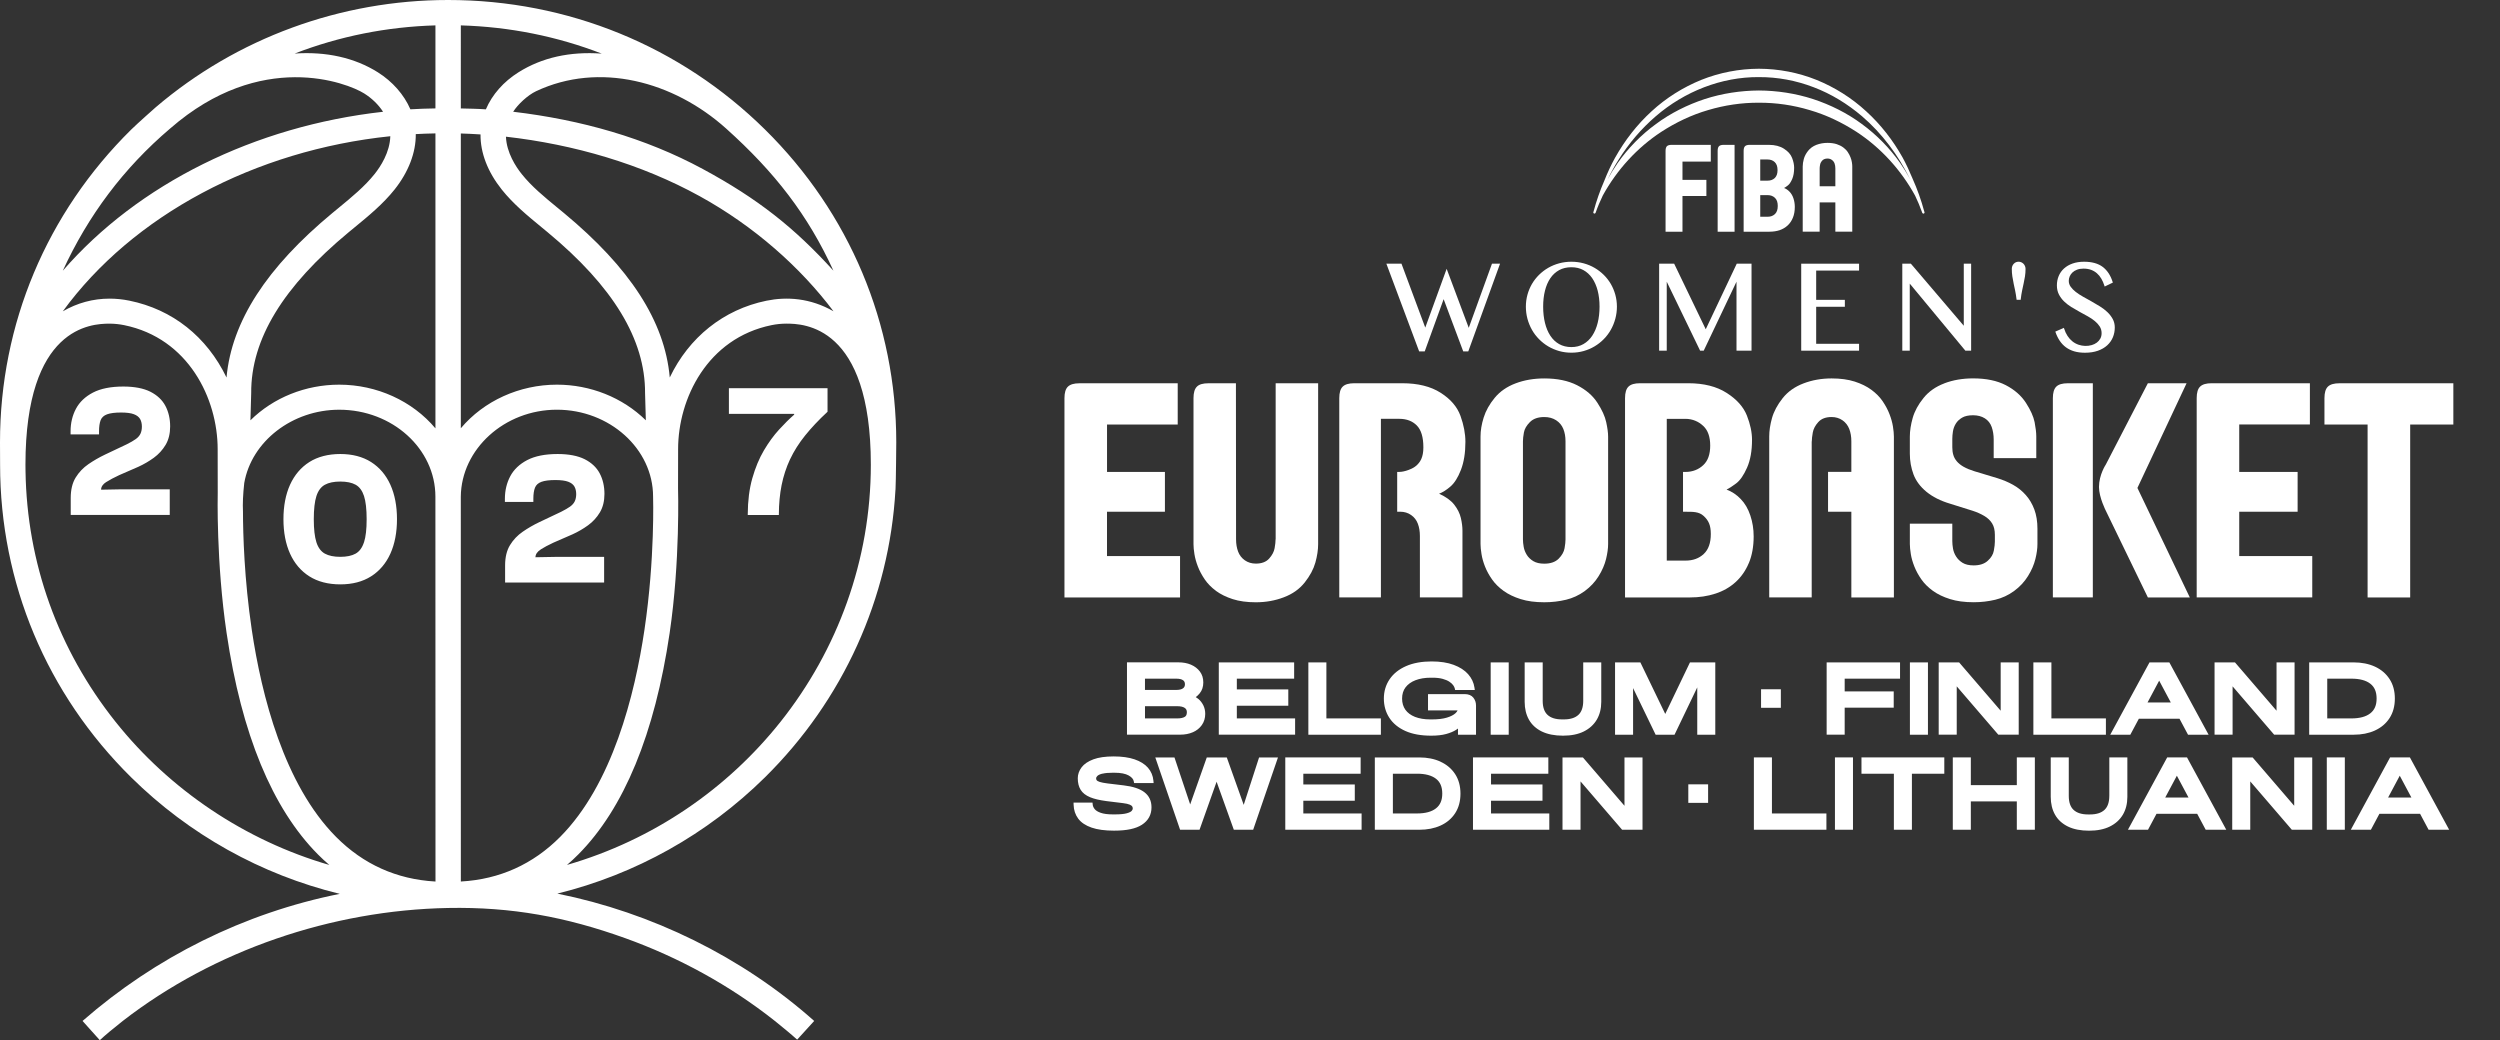 <?xml version="1.0" encoding="UTF-8"?>
<svg id="Ebene_1" data-name="Ebene 1" xmlns="http://www.w3.org/2000/svg" viewBox="0 0 1162.91 483.86">
  <rect x="0" y="0" width="1162.91" height="483.86" fill="#333333" stroke="none"/>
  <defs>
    <style>
      .cls-1 {
        fill: #fff;
      }
    </style>
  </defs>
  <g>
    <path class="cls-1" d="M1088.26,178.28c-2.55,0-4.34.52-5.41,1.57-1.07,1.04-1.6,2.83-1.6,5.38v12.24h20.07v80.44h19.81v-80.44h20.08v-19.19h-52.95Z"/>
    <path class="cls-1" d="M880.97,277.91v-74.86c0-1.27-.15-2.82-.44-4.66-.3-1.84-.83-3.76-1.61-5.76-.76-1.99-1.83-3.98-3.16-5.96-1.34-1.97-3.09-3.75-5.25-5.34-2.15-1.59-4.76-2.86-7.78-3.84-3.04-.97-6.62-1.46-10.76-1.46-4.61,0-8.97.76-13.03,2.31-4.06,1.54-7.3,3.84-9.73,6.9-2.42,3.06-4.07,6.15-4.94,9.23-.86,3.08-1.29,5.94-1.29,8.57v74.86h19.76v-72.62l.05.07v-.07c0-1.04.15-2.39.45-4.07.29-1.68,1.15-3.3,2.55-4.86,1.41-1.57,3.47-2.36,6.19-2.36,1.95,0,3.65.52,5.11,1.54,1.44,1.02,2.49,2.37,3.13,4.05.64,1.68.96,3.58.96,5.71v14.22h-10.84v18.52h10.84v39.88h19.8Z"/>
    <path class="cls-1" d="M813.5,261.92c1.49-3.54,2.24-7.69,2.24-12.45,0-3.36-.51-6.58-1.54-9.67-1.02-3.08-2.51-5.65-4.49-7.69-1.97-2.04-4.16-3.5-6.57-4.35,1.13-.56,2.63-1.52,4.46-2.9,1.84-1.38,3.52-3.83,5.07-7.32,1.54-3.49,2.31-7.8,2.31-12.93,0-3.49-.79-7.26-2.38-11.3-1.6-4.04-4.73-7.56-9.43-10.55-4.68-3-10.64-4.49-17.86-4.49h-22.45c-2.5,0-4.28.52-5.34,1.57-1.08,1.04-1.61,2.83-1.61,5.38v92.69h30.22c4.27,0,8.2-.59,11.8-1.77,3.62-1.17,6.74-2.95,9.36-5.33,2.64-2.39,4.71-5.35,6.2-8.89ZM792.5,257.71c-2.21,2.04-5,3.06-8.4,3.06h-8.78v-65.94h8.65c3.39,0,6.17,1.28,8.32,3.3,2.17,2.01,3.24,5.07,3.24,9.15s-1.07,7.07-3.24,9.09c-2.15,2.02-4.93,3.16-8.32,3.16h-1.09v18.52h1.22c3.4,0,6.19-.07,8.4,1.97,2.2,2.05,3.31,4.19,3.31,8.37s-1.1,7.27-3.31,9.32Z"/>
    <path class="cls-1" d="M1075.57,258.66h-33.96v-20.63h27.16v-18.51h-27.16v-22.06h32.87v-19.19h-45.73c-2.5,0-4.28.52-5.34,1.57-1.07,1.04-1.59,2.83-1.59,5.38v92.68h53.76v-19.24Z"/>
    <path class="cls-1" d="M642.34,194.82h.03s8.5,0,8.5,0c3.41,0,6.13,1.03,8.17,3.09,2.04,2.06,3.06,5.45,3.06,10.17s-1.48,6.91-3.28,8.52c-1.67,1.49-5.45,2.92-7.95,2.92h-.95v18.51h1.37c1.95,0,3.65.51,5.11,1.54,1.45,1,2.5,2.36,3.13,4.04.64,1.68.95,3.58.95,5.71v28.58h19.8v-31.08c0-1.73-.24-3.68-.74-5.86-.51-2.18-1.55-4.24-3.1-6.23-1.57-1.97-3.9-3.66-7.04-5.07,1.58-.59,3.33-1.68,5.24-3.3,1.9-1.61,3.54-4.21,4.93-7.79,1.38-3.59,2.08-7.92,2.08-13,0-3.82-.75-7.84-2.28-12.09-1.53-4.24-4.6-7.84-9.26-10.79-4.64-2.96-10.6-4.42-17.85-4.42h-22.32c-2.51,0-4.29.52-5.36,1.57-1.07,1.04-1.6,2.83-1.6,5.38v92.68h19.37v-83.08Z"/>
    <path class="cls-1" d="M514.95,238.04h26.93v-18.51h-26.93v-22.05h32.88v-19.19h-45.74c-2.49,0-4.27.52-5.34,1.57-1.07,1.03-1.6,2.83-1.6,5.36v92.71h53.77v-19.27h-33.98v-20.62Z"/>
    <path class="cls-1" d="M565.61,274.85c2.16,1.58,4.76,2.86,7.79,3.84,3.04.98,6.62,1.47,10.76,1.47,4.62,0,8.97-.77,13.02-2.32,4.06-1.53,7.3-3.83,9.73-6.9,2.43-3.07,4.08-6.15,4.95-9.23.86-3.08,1.29-5.94,1.29-8.58v-74.85h-19.76v72.61l-.04-.07v.07c0,1.05-.14,2.4-.44,4.08-.29,1.67-1.15,3.3-2.55,4.86-1.41,1.56-3.47,2.34-6.19,2.34-1.95,0-3.65-.51-5.11-1.53-1.45-1.02-2.5-2.37-3.13-4.04-.64-1.68-.96-3.59-.96-5.71l-.06-72.61h-12.78c-2.54,0-4.34.51-5.37,1.57-1.05,1.04-1.59,2.81-1.59,5.36v67.92c0,1.28.15,2.83.44,4.66.3,1.84.83,3.76,1.61,5.76.76,1.98,1.83,3.98,3.17,5.95,1.34,1.97,3.09,3.75,5.24,5.34Z"/>
    <path class="cls-1" d="M904.47,178.32c-4.04,1.52-7.29,3.79-9.73,6.83-2.46,3.04-4.13,6.13-5.02,9.25-.88,3.13-1.33,6.01-1.33,8.65v7.96c0,3.4.57,6.62,1.7,9.66,1.14,3.03,3.16,5.74,6.03,8.1,2.88,2.35,6.52,4.2,10.92,5.51l10.62,3.33c1.96.64,3.74,1.43,5.34,2.38,1.61.95,2.84,2.13,3.68,3.51.85,1.39,1.26,3.14,1.26,5.27v3.21c0,1.04-.16,2.43-.48,4.15-.3,1.73-1.25,3.3-2.83,4.72-1.56,1.44-3.75,2.15-6.56,2.15-2.13,0-3.84-.4-5.14-1.19-1.29-.8-2.3-1.78-3.02-2.94-.73-1.15-1.21-2.37-1.44-3.66-.22-1.29-.33-2.45-.33-3.51v-8.1h-19.75v9.46c0,1.26.16,2.81.45,4.65.29,1.84.84,3.77,1.64,5.79.8,2.02,1.88,4.02,3.26,5.99,1.38,1.98,3.19,3.76,5.38,5.35,2.2,1.59,4.85,2.86,7.96,3.83,3.11.99,6.78,1.47,10.99,1.47,3.49,0,6.84-.39,10.04-1.16,3.2-.77,6.13-2.13,8.78-4.08,2.66-1.95,4.8-4.26,6.47-6.95,1.66-2.67,2.79-5.32,3.43-7.93.65-2.61.95-4.94.95-6.97v-7.08c0-3.41-.48-6.38-1.43-8.95-.96-2.56-2.26-4.8-3.95-6.7-1.68-1.92-3.66-3.51-5.92-4.78-2.26-1.27-4.72-2.3-7.36-3.12l-10.61-3.2c-2.04-.64-3.73-1.32-5.03-2.07-1.32-.75-2.37-1.59-3.17-2.52-.8-.94-1.35-1.93-1.65-2.99-.33-1.07-.48-2.26-.48-3.58v-3.88c0-1.05.09-2.22.29-3.51.21-1.29.65-2.49,1.34-3.61.67-1.1,1.65-2.03,2.92-2.78,1.27-.75,2.98-1.12,5.11-1.12s3.95.48,5.47,1.43c1.52.95,2.59,2.31,3.21,4.08.6,1.76.91,3.69.91,5.78v8.65h19.81v-10.07c0-1.78-.26-3.98-.77-6.64-.53-2.65-1.88-5.65-4.05-9.02-2.17-3.35-5.3-6.09-9.36-8.2-4.06-2.1-9.13-3.16-15.2-3.16-4.86,0-9.31.76-13.34,2.28Z"/>
    <path class="cls-1" d="M976.37,226.57c0,4.8,3.2,11.04,3.2,11.04l19.54,40.3h19.51l-24.37-50.94,22.87-48.7h-18.01l-19.54,37.78s-3.2,4.74-3.2,10.51Z"/>
    <path class="cls-1" d="M728.4,279c3.2-.77,6.13-2.13,8.79-4.08,2.65-1.95,4.8-4.26,6.46-6.95,1.65-2.67,2.79-5.32,3.43-7.93.63-2.61.96-4.94.96-6.97v-50.02c0-1.72-.3-3.95-.89-6.68-.58-2.72-1.96-5.73-4.12-9.05-2.15-3.32-5.3-6.02-9.43-8.13-4.13-2.1-9.21-3.16-15.24-3.16-4.86,0-9.3.76-13.33,2.28-4.04,1.52-7.28,3.76-9.74,6.73-2.45,2.98-4.16,6.03-5.14,9.19-.99,3.15-1.46,6.09-1.46,8.82v50.02c0,1.26.15,2.81.45,4.65.28,1.84.83,3.77,1.62,5.79.8,2.02,1.88,4.02,3.27,5.99,1.38,1.98,3.18,3.76,5.38,5.35,2.2,1.59,4.85,2.86,7.94,3.83,3.13.99,6.78,1.47,11,1.47,3.5,0,6.85-.39,10.04-1.16ZM710.2,258.08c-.72-1.16-1.2-2.37-1.43-3.67-.23-1.3-.35-2.46-.35-3.51v-45.62c0-1.03.14-2.39.44-4.07.3-1.68,1.24-3.3,2.8-4.87,1.56-1.57,3.8-2.35,6.69-2.35,2.14,0,3.98.51,5.51,1.5,1.55,1.01,2.66,2.35,3.34,4.03.68,1.68,1.02,3.6,1.02,5.77v45.62c0,1.04-.14,2.41-.44,4.11-.3,1.7-1.22,3.32-2.76,4.88-1.55,1.53-3.76,2.3-6.68,2.3-2.12,0-3.84-.41-5.13-1.2-1.29-.79-2.3-1.77-3.03-2.93Z"/>
    <path class="cls-1" d="M973.5,178.28h-11.64c-2.5,0-4.28.52-5.34,1.56-1.07,1.05-1.6,2.84-1.6,5.38v92.68h18.59v-99.63Z"/>
    <path class="cls-1" d="M795.8,75.16v-7.78h-18.28c-.99,0-1.7.22-2.13.63-.42.43-.63,1.16-.63,2.2v37.57h7.87v-16.6h11.12v-7.51h-11.12v-8.5h13.17Z"/>
    <path class="cls-1" d="M861.61,107.77v-30.35c0-.51-.05-1.15-.17-1.89-.1-.75-.33-1.52-.64-2.32-.31-.82-.72-1.62-1.26-2.43-.51-.79-1.22-1.52-2.08-2.16-.85-.64-1.89-1.17-3.1-1.57-1.2-.38-2.63-.59-4.28-.59-1.83,0-3.55.31-5.19.93-1.61.64-2.89,1.58-3.86,2.81-.97,1.24-1.63,2.5-1.96,3.75-.34,1.26-.51,2.39-.51,3.47v30.35h7.87v-13.63h7.31v13.63h7.87ZM846.44,86.63v-8.3c0-.42.06-.97.19-1.66.1-.67.44-1.34.99-1.97.56-.61,1.39-.95,2.46-.95.78,0,1.45.21,2.03.63.58.41,1,.95,1.26,1.65.24.67.37,1.45.37,2.3v8.3h-7.31Z"/>
    <path class="cls-1" d="M833.66,83.3c.61-1.42.91-3.17.91-5.25,0-1.41-.31-2.94-.95-4.58-.62-1.64-1.87-3.05-3.75-4.27-1.86-1.21-4.22-1.82-7.08-1.82h-8.95c-.99,0-1.7.22-2.12.63-.43.43-.64,1.16-.64,2.2v37.57h12.03c1.7,0,3.25-.24,4.7-.7,1.42-.5,2.66-1.21,3.72-2.19,1.04-.96,1.87-2.16,2.45-3.59.6-1.44.9-3.12.9-5.05,0-1.38-.21-2.68-.61-3.92-.41-1.26-1.01-2.3-1.8-3.12-.77-.82-1.65-1.42-2.6-1.77.44-.22,1.04-.61,1.77-1.17.74-.56,1.4-1.57,2.02-2.97ZM818.8,74.19h3.44c1.36,0,2.46.41,3.32,1.23.85.82,1.29,2.05,1.29,3.71s-.44,2.86-1.29,3.68c-.86.82-1.95,1.22-3.32,1.22h-3.44v-9.85ZM825.63,99.58c-.88.84-2,1.24-3.34,1.24h-3.49v-10.05h3.49c1.34,0,2.46.42,3.34,1.25.88.83,1.32,2.07,1.32,3.77s-.43,2.96-1.32,3.79Z"/>
    <path class="cls-1" d="M801.75,67.38c-.99,0-1.7.22-2.13.63-.43.43-.63,1.16-.63,2.2v37.57h7.87v-40.4h-5.11Z"/>
    <path class="cls-1" d="M751.34,73.25c-1.95,3.52-3.64,7.18-5.11,10.91-1.97,4.52-3.64,9.27-4.97,14.24-.02.08-.06.14-.09.22-.09.29.05.61.34.71.06.02.12.03.18.03.12,0,.24-.06.34-.13.08-.05.13-.14.17-.24h0s.04-.05.05-.07c.02-.06.04-.12.05-.18.94-2.68,2.06-5.26,3.26-7.79,6.63-12.06,16.01-22.27,27.18-29.6,6.78-4.4,14.1-7.9,21.8-10.14,7.67-2.29,15.66-3.48,23.65-3.43,7.99-.04,15.98,1.13,23.64,3.44,7.7,2.24,15.02,5.75,21.8,10.14,11.18,7.33,20.57,17.57,27.21,29.65,1.18,2.51,2.29,5.06,3.22,7.71.01.07.04.14.05.2,0,.03.04.04.05.06v.02s.06.06.07.09c.05.06.08.14.16.17.14.1.3.14.47.09.29-.1.43-.43.33-.72-.02-.08-.06-.16-.09-.24-1.43-5.32-3.25-10.39-5.4-15.2-1.4-3.39-2.93-6.71-4.69-9.94-4.46-7.97-10.15-15.31-16.93-21.48-6.74-6.21-14.62-11.17-23.1-14.61-8.51-3.42-17.64-5.16-26.83-5.19-9.11.03-18.29,1.78-26.79,5.19-8.48,3.45-16.37,8.4-23.11,14.61-6.77,6.19-12.45,13.52-16.92,21.5ZM818.19,35.87c8.65-.05,17.36,1.59,25.48,4.72,8.16,3.09,15.73,7.75,22.45,13.46,9.36,8.02,16.9,18.14,22.44,29.4-1.4-2.61-2.95-5.14-4.65-7.59-4.9-6.96-10.95-13.14-17.85-18.18-6.86-5.09-14.61-8.94-22.71-11.61-8.13-2.63-16.65-3.93-25.18-3.98-8.53.06-17.06,1.35-25.18,3.98-8.09,2.68-15.84,6.53-22.7,11.62-6.9,5.03-12.95,11.22-17.84,18.18-1.68,2.41-3.21,4.93-4.61,7.52,1.54-3.15,3.23-6.21,5.1-9.16,4.76-7.58,10.58-14.42,17.28-20.17,13.37-11.52,30.51-18.31,47.96-18.2Z"/>
    <path class="cls-1" d="M751.38,148.32c.49-1.82.75-3.73.75-5.68s-.26-3.8-.75-5.57c-.49-1.77-1.2-3.45-2.09-4.99-.9-1.54-2-2.96-3.29-4.23-1.28-1.26-2.72-2.36-4.27-3.26-1.56-.91-3.26-1.61-5.07-2.1-3.62-.99-7.79-.99-11.41,0-1.81.49-3.52,1.2-5.08,2.1-1.55.9-2.99,2-4.27,3.26-1.28,1.27-2.39,2.69-3.29,4.23-.89,1.54-1.6,3.22-2.09,4.99-.49,1.78-.74,3.65-.74,5.57s.25,3.88.74,5.69c.5,1.81,1.2,3.53,2.09,5.1.9,1.59,2,3.04,3.29,4.34,1.28,1.3,2.72,2.43,4.27,3.35,1.56.93,3.27,1.65,5.07,2.17,1.81.51,3.74.77,5.71.77s3.9-.26,5.71-.77c1.81-.51,3.52-1.24,5.07-2.17,1.56-.92,2.99-2.05,4.28-3.35,1.28-1.3,2.39-2.76,3.28-4.34.89-1.57,1.6-3.3,2.09-5.11ZM743.18,150.22c-.58,2.29-1.43,4.3-2.54,5.96-1.1,1.65-2.48,2.96-4.1,3.88-1.62.93-3.49,1.39-5.59,1.39s-4.06-.47-5.69-1.39c-1.62-.92-3.01-2.23-4.09-3.88-1.1-1.66-1.94-3.67-2.5-5.96-.57-2.3-.85-4.85-.85-7.58s.28-5.19.85-7.44c.56-2.24,1.4-4.19,2.5-5.8,1.09-1.6,2.47-2.86,4.09-3.75,1.62-.89,3.54-1.34,5.69-1.34s3.98.45,5.59,1.33c1.61.89,3,2.15,4.1,3.76,1.1,1.61,1.96,3.56,2.54,5.79.58,2.25.87,4.75.87,7.44s-.29,5.28-.87,7.58Z"/>
    <polygon class="cls-1" points="662.73 163.46 671.53 139.16 680.57 163.27 680.64 163.46 682.99 163.46 697.77 122.66 694.01 122.66 683.21 152.5 672.93 125.04 662.98 152.39 651.92 122.66 644.89 122.66 660.14 163.46 662.73 163.46"/>
    <path class="cls-1" d="M975.36,159.37c-.69.51-1.48.9-2.35,1.15-2.04.6-4.23.48-6.1-.15-1.06-.36-2.04-.89-2.9-1.58-.87-.7-1.64-1.55-2.29-2.55-.65-1-1.18-2.15-1.57-3.41l-.1-.32-3.99,1.74.09.26c.51,1.49,1.17,2.84,1.97,4.02.8,1.19,1.76,2.21,2.88,3.03,1.12.82,2.43,1.45,3.88,1.88,1.46.42,3.12.64,4.95.64,2.27,0,4.3-.31,6.01-.92,1.73-.61,3.19-1.46,4.35-2.52,1.17-1.07,2.06-2.33,2.65-3.75.58-1.41.88-2.94.88-4.56,0-1.44-.32-2.76-.96-3.94-.63-1.15-1.46-2.24-2.48-3.21-1.01-.96-2.17-1.86-3.48-2.66-1.28-.8-2.6-1.58-3.94-2.33-1.33-.74-2.64-1.47-3.93-2.19-1.27-.71-2.41-1.45-3.38-2.22-.97-.76-1.77-1.57-2.36-2.41-.57-.81-.87-1.72-.87-2.71,0-.7.14-1.39.42-2.07.28-.67.7-1.28,1.26-1.82.55-.53,1.27-.97,2.13-1.31.86-.34,1.88-.51,3.03-.51,1.3,0,2.48.19,3.51.56,1.03.38,1.95.92,2.75,1.62.8.7,1.49,1.55,2.06,2.53.57.99,1.05,2.09,1.43,3.29l.1.34,3.81-1.84-.08-.25c-.94-3.04-2.49-5.4-4.6-7.02-2.13-1.61-5.04-2.43-8.68-2.43-2.02,0-3.83.28-5.39.84-1.56.55-2.9,1.33-3.97,2.31-1.08.98-1.91,2.15-2.47,3.5-.56,1.33-.84,2.8-.84,4.36s.31,2.97.93,4.19c.61,1.2,1.42,2.29,2.41,3.26.98.95,2.12,1.83,3.38,2.61,1.25.77,2.54,1.52,3.84,2.23,1.3.7,2.57,1.4,3.82,2.1,1.23.68,2.33,1.43,3.28,2.21.94.78,1.71,1.64,2.29,2.55.56.89.85,1.93.85,3.09,0,.95-.21,1.8-.61,2.53-.41.74-.97,1.36-1.64,1.87Z"/>
    <path class="cls-1" d="M936.65,131.8c.23,1.09.47,2.23.73,3.42.24,1.19.46,2.51.64,3.97l.04.27h1.89l.03-.27c.16-1.46.37-2.79.62-3.97.26-1.19.5-2.33.73-3.41.24-1.09.45-2.18.62-3.25.17-1.08.26-2.25.26-3.49,0-.45-.09-.89-.26-1.3-.16-.4-.4-.76-.69-1.06-.28-.29-.63-.53-1.01-.7-.4-.18-.82-.27-1.25-.27-.9,0-1.66.32-2.27.96-.6.64-.91,1.44-.91,2.37,0,1.24.09,2.4.25,3.49.16,1.06.36,2.15.59,3.24Z"/>
    <polygon class="cls-1" points="771.77 163.12 773.33 163.12 775.17 163.12 775.31 163.12 775.31 131.04 790.75 162.95 790.83 163.12 792.51 163.12 807.76 131.03 807.76 163.12 814.75 163.12 814.75 122.66 807.87 122.66 793.45 153.16 778.76 122.66 771.77 122.66 771.77 163.12"/>
    <polygon class="cls-1" points="837.86 163.12 864.77 163.12 864.77 159.92 844.82 159.92 844.82 142.7 858.16 142.7 858.16 139.48 844.82 139.48 844.82 125.86 864.77 125.86 864.77 122.66 837.86 122.66 837.86 163.12"/>
    <polygon class="cls-1" points="888.35 163.12 888.35 131.93 914.21 163.12 916.9 163.12 916.9 122.66 913.5 122.66 913.48 122.66 913.48 151.53 888.96 122.76 888.88 122.66 884.88 122.66 884.88 163.12 888.33 163.12 888.35 163.12"/>
    <path class="cls-1" d="M554.83,340.64c1.75-.76,3.17-1.88,4.21-3.35,1.05-1.48,1.59-3.23,1.59-5.21,0-1.47-.3-2.83-.9-4.02-.59-1.18-1.37-2.17-2.31-2.95-.38-.31-.78-.59-1.19-.83.65-.49,1.26-1.08,1.83-1.77,1.11-1.35,1.67-3.05,1.67-5.06s-.53-3.66-1.57-5.06c-1.02-1.37-2.42-2.45-4.16-3.2-1.7-.73-3.67-1.09-5.84-1.09h-23.93v33.64h24.74c2.18,0,4.15-.37,5.87-1.12ZM532.61,315.69h14.54c1.44,0,2.51.25,3.18.74.59.43.86,1.02.86,1.86s-.28,1.44-.88,1.88c-.66.5-1.73.76-3.17.76h-14.54v-5.24ZM532.61,334.18v-5.68h14.99c1.57,0,2.75.27,3.51.8.67.46.98,1.11.98,2.02,0,1.34-.54,1.85-.95,2.11-.77.5-1.97.75-3.54.75h-14.99ZM602.44,334.18h-27.11v-5.91h23.94v-7.58h-23.94v-5.01h26.66v-7.57h-35.05v33.64h35.5v-7.58ZM642.33,334.18h-25.34v-26.06h-8.39v33.64h33.74v-7.58ZM653.78,340.05c3.23,1.44,7.24,2.16,11.92,2.16,2.77,0,5.13-.26,7-.78,1.89-.52,3.44-1.17,4.62-1.93.32-.21.61-.41.88-.61v2.88h8.39v-13.61c0-1.37-.41-2.58-1.23-3.62-.87-1.1-2.24-1.67-4.05-1.67h-17.05v7.58h13.76c-.18.43-.51.87-.98,1.31-.87.81-2.2,1.5-3.98,2.04-1.82.56-4.15.84-6.91.84h-.9c-2.7,0-5.08-.4-7.06-1.18-1.92-.76-3.42-1.87-4.45-3.3-1.02-1.43-1.54-3.18-1.54-5.22s.53-3.8,1.61-5.22c1.09-1.43,2.64-2.54,4.6-3.3,2.02-.78,4.38-1.18,7.02-1.18h.9c1.86,0,3.45.18,4.74.54,1.27.35,2.31.79,3.11,1.32.78.52,1.38,1.06,1.78,1.62.39.55.63,1.04.73,1.46l.17.77h9.16l-.16-1.12c-.33-2.3-1.32-4.4-2.95-6.24-1.61-1.82-3.87-3.28-6.73-4.34-2.8-1.05-6.25-1.58-10.26-1.58-4.58,0-8.57.73-11.84,2.16-3.32,1.45-5.91,3.51-7.68,6.12-1.78,2.62-2.68,5.64-2.68,8.99s.86,6.37,2.56,8.97c1.69,2.6,4.22,4.67,7.51,6.14ZM701.8,308.12h-8.39v33.64h8.39v-33.64ZM717.24,340.28c2.63,1.28,5.93,1.93,9.8,1.93s7.02-.65,9.64-1.93c2.65-1.31,4.7-3.17,6.09-5.52,1.38-2.35,2.08-5.13,2.08-8.28v-18.36h-8.39v17.9c0,2.93-.75,5.12-2.24,6.5-1.51,1.41-3.77,2.12-6.73,2.12h-.91c-2.96,0-5.22-.71-6.73-2.12-1.49-1.38-2.24-3.56-2.24-6.5v-17.9h-8.39v18.36c0,3.14.67,5.92,1.98,8.27,1.33,2.37,3.36,4.23,6.04,5.54ZM774.61,332.1l-11.57-23.98h-11.78v33.64h8.39v-21.69l10.49,21.69h8.79l10.57-22.01v22.01h8.39v-33.64h-11.78l-11.5,23.98ZM828.39,320.62h-9.21v8.62h9.21v-8.62ZM858.08,329.17h22.81v-7.57h-22.81v-5.92h25.75v-7.57h-34.14v33.64h8.39v-12.58ZM896.81,308.12h-8.39v33.64h8.39v-33.64ZM910.2,319.26l19.34,22.49h9.49v-33.64h-8.39v22.49l-19.34-22.49h-9.49v33.64h8.39v-22.49ZM979.58,334.18h-25.34v-26.06h-8.39v33.64h33.74v-7.58ZM994.92,334.34h18.91l3.96,7.42h9.57l-18.26-33.64h-9.23l-18.26,33.64h9.34l3.96-7.42ZM1004.37,316.62l5.41,10.14h-10.82l5.41-10.14ZM1038.52,319.26l19.34,22.49h9.49v-33.64h-8.39v22.49l-19.34-22.49h-9.49v33.64h8.39v-22.49ZM1104.71,339.81c2.89-1.31,5.19-3.25,6.82-5.77,1.64-2.52,2.47-5.58,2.47-9.11s-.83-6.55-2.47-9.06c-1.63-2.51-3.92-4.46-6.82-5.79-2.85-1.3-6.16-1.96-9.85-1.96h-20.71v33.64h20.71c3.68,0,7-.65,9.84-1.94ZM1082.55,334.18v-18.49h11.28c3.8,0,6.75.79,8.76,2.35,1.97,1.53,2.92,3.78,2.92,6.9s-.96,5.34-2.93,6.87c-2.01,1.58-4.96,2.37-8.76,2.37h-11.28ZM512.8,359.9c1.17-.3,2.76-.45,4.74-.45h.91c2.87,0,5.08.43,6.57,1.27,1.41.8,2.18,1.69,2.37,2.72l.15.8h9.08l-.09-1.06c-.2-2.31-1.06-4.35-2.55-6.07-1.47-1.68-3.57-2.99-6.24-3.9-2.62-.89-5.88-1.35-9.71-1.35s-7.01.45-9.42,1.35c-2.48.92-4.32,2.17-5.49,3.72-1.18,1.57-1.78,3.28-1.78,5.09,0,2.14.45,3.95,1.35,5.39.9,1.45,2.38,2.61,4.4,3.44,1.91.79,4.38,1.37,7.57,1.79l7.74.95c1.37.17,2.41.4,3.1.7.72.31,1.01.6,1.14.8.19.29.28.63.28,1.01,0,.36-.17.72-.52,1.11-.26.29-.88.73-2.31,1.11-1.24.34-3.1.51-5.51.51h-.91c-2.38,0-4.28-.25-5.67-.74-1.31-.46-2.25-1.04-2.8-1.73-.55-.68-.85-1.38-.92-2.13l-.09-.89h-8.82l.03,1.01c.06,2.46.79,4.63,2.14,6.45,1.35,1.81,3.45,3.22,6.24,4.18,2.7.93,6.2,1.41,10.39,1.41,5.92,0,10.18-.9,13.03-2.76,2.94-1.92,4.43-4.64,4.43-8.09,0-3-1.12-5.37-3.33-7.05-2.1-1.59-5.32-2.66-9.57-3.16l-7.51-.9c-1.6-.2-2.84-.44-3.69-.71-.91-.29-1.24-.58-1.36-.74-.2-.25-.29-.51-.29-.84,0-.45.18-.83.58-1.21.46-.44,1.24-.8,2.35-1.07ZM578.53,374.4l-7.87-22.07h-9.31l-7.72,21.86-7.31-21.86h-8.92l11.54,33.64h9.04l7.94-22.34,8.01,22.34h9l11.54-33.64h-8.79l-7.15,22.07ZM606.26,372.48h23.94v-7.57h-23.94v-5.01h26.66v-7.58h-35.05v33.64h35.5v-7.57h-27.11v-5.92ZM670.08,354.3c-2.84-1.31-6.16-1.97-9.85-1.97h-20.71v33.64h20.71c3.68,0,7-.65,9.84-1.94,2.89-1.3,5.18-3.24,6.82-5.76,1.64-2.52,2.47-5.59,2.47-9.11s-.83-6.54-2.47-9.06c-1.63-2.51-3.93-4.46-6.82-5.78ZM667.96,376.02c-2.01,1.58-4.96,2.37-8.76,2.37h-11.28v-18.49h11.28c3.8,0,6.75.79,8.77,2.35,1.97,1.52,2.92,3.78,2.92,6.89s-.96,5.34-2.93,6.88ZM693.57,372.48h23.94v-7.57h-23.94v-5.01h26.66v-7.58h-35.05v33.64h35.5v-7.57h-27.11v-5.92ZM755.65,374.82l-19.34-22.49h-9.49v33.64h8.39v-22.49l19.34,22.49h9.49v-33.64h-8.39v22.49ZM785.34,373.45h9.21v-8.62h-9.21v8.62ZM824.23,352.32h-8.39v33.64h33.74v-7.57h-25.34v-26.07ZM853.55,385.96h8.39v-33.64h-8.39v33.64ZM865.89,359.9h15.07v26.06h8.39v-26.06h15.07v-7.58h-38.53v7.58ZM938.15,365.22h-21.39v-12.9h-8.39v33.64h8.39v-13.17h21.39v13.17h8.39v-33.64h-8.39v12.9ZM981.17,370.23c0,2.93-.75,5.11-2.24,6.5-1.51,1.41-3.77,2.12-6.73,2.12h-.91c-2.96,0-5.22-.71-6.73-2.12-1.49-1.38-2.24-3.57-2.24-6.5v-17.91h-8.39v18.36c0,3.14.67,5.93,1.98,8.26,1.33,2.38,3.37,4.24,6.04,5.54,2.62,1.28,5.92,1.93,9.8,1.93s7.04-.65,9.64-1.93c2.65-1.3,4.7-3.16,6.1-5.52,1.38-2.34,2.08-5.13,2.08-8.28v-18.36h-8.39v17.91ZM1008.1,352.32l-18.26,33.64h9.34l3.96-7.42h18.91l3.96,7.42h9.57l-18.26-33.64h-9.23ZM1007.19,370.97l5.41-10.14,5.41,10.14h-10.82ZM1067.18,374.82l-19.34-22.49h-9.49v33.64h8.39v-22.49l19.34,22.49h9.49v-33.64h-8.39v22.49ZM1082.34,385.96h8.39v-33.64h-8.39v33.64ZM1121.01,352.32h-9.23l-18.26,33.64h9.34l3.96-7.42h18.91l3.96,7.42h9.57l-18.26-33.64ZM1110.87,370.97l5.41-10.14,5.41,10.14h-10.82Z"/>
  </g>
  <path class="cls-1" d="M251.44,255.62c1.61-1.02,3.63-2.1,6-3.2l8.88-3.87c2.57-1.17,5-2.59,7.24-4.21,2.24-1.63,4.09-3.66,5.5-6.02,1.4-2.36,2.11-5.25,2.11-8.57,0-3.56-.74-6.77-2.2-9.54-1.46-2.77-3.81-4.99-6.99-6.6-3.19-1.6-7.43-2.42-12.61-2.42-5.77,0-10.52.95-14.1,2.81s-6.25,4.39-7.91,7.52c-1.66,3.13-2.5,6.66-2.5,10.51v1.44h13.24v-1.53c0-2.09.25-3.8.75-5.07.49-1.27,1.5-2.19,3-2.74,1.51-.55,3.69-.83,6.48-.83,2.62,0,4.63.27,6,.79,1.36.52,2.33,1.27,2.87,2.22.55.96.83,2.15.83,3.53,0,1.27-.22,2.39-.66,3.32-.43.93-1.17,1.76-2.18,2.49-1.01.72-2.41,1.53-4.15,2.41l-10.19,4.83c-2.68,1.28-5.26,2.77-7.68,4.44-2.42,1.66-4.42,3.76-5.93,6.24-1.52,2.48-2.28,5.66-2.28,9.46v7.93h46.06v-11.92h-22.51l-9.43.17c.02-1.37.82-2.57,2.4-3.57ZM367.52,213.64c1.78-3.79,4.14-7.52,7.02-11.09,2.86-3.55,6.31-7.22,10.28-10.9l.12-.12v-10.94h-45.88v11.92h30.36v.38c-2.17,1.88-4.53,4.21-7.01,6.93-2.5,2.73-4.88,5.99-7.07,9.7-2.19,3.7-4,8.07-5.4,13-1.37,4.83-2.08,10.43-2.11,16.64v.39s14.47,0,14.47,0v-.39c.02-4.81.45-9.34,1.27-13.46.84-4.21,2.17-8.27,3.94-12.06ZM49.42,224.23c1.61-1.02,3.63-2.1,6-3.2l8.88-3.87c2.57-1.17,5-2.59,7.24-4.21,2.24-1.63,4.09-3.66,5.5-6.02,1.4-2.36,2.11-5.25,2.11-8.57,0-3.56-.74-6.77-2.2-9.54-1.46-2.77-3.81-4.99-6.99-6.6-3.18-1.6-7.42-2.42-12.61-2.42-5.77,0-10.51.95-14.1,2.81-3.59,1.87-6.25,4.4-7.91,7.52-1.66,3.12-2.51,6.66-2.51,10.5v1.44h13.24v-1.53c0-2.09.25-3.79.74-5.08.49-1.27,1.5-2.19,3-2.74,1.51-.55,3.69-.83,6.48-.83,2.61,0,4.63.26,6,.79,1.36.52,2.33,1.27,2.88,2.22.55.96.83,2.15.83,3.53,0,1.27-.22,2.39-.66,3.32-.43.92-1.17,1.76-2.18,2.49-1.02.73-2.42,1.54-4.16,2.41l-10.19,4.83c-2.68,1.28-5.26,2.77-7.68,4.43-2.42,1.66-4.42,3.76-5.94,6.24-1.52,2.48-2.29,5.66-2.29,9.45v7.94h46.06v-11.93h-22.51l-9.43.18c.02-1.37.82-2.57,2.39-3.57ZM172.62,214.93c-3.91-2.48-8.73-3.74-14.32-3.74s-10.5,1.26-14.41,3.74c-3.9,2.48-6.92,6.03-8.97,10.55-2.04,4.52-3.07,9.91-3.07,16.03s1.03,11.51,3.07,16.03c2.04,4.52,5.06,8.07,8.97,10.55,3.91,2.48,8.76,3.74,14.41,3.74s10.42-1.26,14.32-3.74c3.91-2.48,6.93-6.03,8.97-10.55,2.04-4.52,3.07-9.91,3.07-16.03s-1.03-11.51-3.07-16.03c-2.04-4.52-5.06-8.07-8.97-10.55ZM169.31,252.24c-.81,2.53-2.12,4.3-3.89,5.29-1.77.99-4.17,1.49-7.13,1.49s-5.38-.5-7.18-1.49c-1.79-.98-3.12-2.76-3.93-5.29-.81-2.53-1.22-6.14-1.22-10.73s.41-8.28,1.23-10.78c.81-2.49,2.13-4.26,3.93-5.24,1.8-.99,4.22-1.49,7.18-1.49s5.36.5,7.13,1.48c1.77.99,3.07,2.75,3.89,5.24.81,2.5,1.23,6.13,1.23,10.78s-.41,8.21-1.22,10.73ZM416.56,227.79c.22-3.82.35-22.08.35-22.08,0-54.94-21.68-106.6-61.05-145.45C316.48,21.41,264.13,0,208.45,0,158.45,0,110.13,17.74,72.45,49.89c0,0-8.46,7.47-11.4,10.37C21.68,99.11,0,150.77,0,205.73l.04,10.43c0,54.99,21.66,106.64,60.99,145.45,26.9,26.55,60.4,45.24,97.02,54.18-44.56,8.92-85.74,29.49-119.65,59.12l8.03,8.95c2.31-2.18,5.96-5.22,10.68-8.95,42.53-32.95,97.25-51.53,151.33-52.55,29.6-.56,54.83,4.16,82.3,14.01,24.83,8.91,48.64,21.87,69.7,38.54,3.77,3.07,7.38,5.97,10.37,8.7l7.92-8.7c-33.53-29.83-75.63-50.41-119.47-59.23,36.43-8.97,69.76-27.63,96.55-54.06,36.33-35.85,57.9-83.38,60.73-133.82ZM202.55,11.81v38.62c-4.24.07-7.84.18-11.65.42-2.95-6.82-8.31-12.92-15.14-17.22-10.8-6.79-24.03-9.73-38.69-8.72,20.83-8.04,42.83-12.44,65.47-13.1ZM202.55,62.05v137.21c-10.7-12.76-27.28-20.33-44.75-20.33-15.66,0-30.62,6.02-41.31,16.58.23-7.09.36-11.44.36-12.66-.15-25.13,14.92-49.6,45.34-74.82l2.83-2.33c6.46-5.3,13.14-10.79,18.53-17.55,6.48-8.14,9.97-17.27,9.85-25.77,2.93-.16,5.71-.27,9.16-.33ZM79.2,59.74c42.21-36.82,82.26-21.27,90.21-16.27,3.61,2.27,6.62,5.2,8.78,8.52-59.71,6.69-113.89,33.52-148.98,73.94,11.76-25.58,28.22-47.7,49.98-66.19ZM181.56,63.34c-.19,7.55-4.62,14.24-7.31,17.61-4.62,5.79-10.53,10.65-16.88,15.87l-2.78,2.29c-30.48,25.27-46.84,50.32-49.22,76.49-9.18-19.01-25.15-31.67-45.21-35.75-3.09-.63-6.17-.94-9.19-.94-7.65,0-15.02,1.99-21.76,5.91,32.51-44.61,89.37-74.94,152.37-81.46ZM53.69,335.69c-26.71-33.59-41.17-73.89-41.82-116.55h0s-.03-2.02-.03-2.98c0-64.11,30.55-65.59,39.02-65.61h.08c.08,0,.17,0,.25,0h.02c2.16.03,4.35.25,6.55.7,29.88,6.09,43.49,34.17,43.49,57.69l.03,20.34c-.02.57-.74,32.3,4.13,65.21,6.94,46.91,21.23,81.55,42.46,102.94,1.69,1.7,3.45,3.33,5.32,4.92-39-11.3-74.24-34.89-99.5-66.66ZM202.44,410.05c-17.93-1.02-33.45-8.01-46.12-20.76-24.19-24.36-34.67-65.81-39.2-96.29-3.52-23.69-4.08-44.62-4.1-55.01-.18-3.73.01-8.08.59-13.3,3.4-19.44,22.39-34.1,44.19-34.1,24.67,0,44.73,18.14,44.73,40.43l.04,179.04h-.13ZM387.69,125.93c-18.11-19.95-35.1-33.45-60.8-47.33-26.78-14.46-56.51-22.85-88.18-26.62,2.16-3.4,6.73-7.71,10.69-9.57,29.31-13.77,63.79-4.67,88.35,17.37,22.65,20.32,38.1,40.26,49.93,66.15ZM387.72,144.8c-10.87-6.23-21.8-6.84-31.18-4.92-20.02,4.1-36.09,17.1-44.99,35.71-2.32-26.25-18.66-51.16-49.22-76.49l-2.87-2.36c-6.26-5.14-12.18-10-16.8-15.8-2.65-3.32-7.03-9.91-7.31-17.36,31.6,3.58,62.99,12.72,90.15,27.69,25.19,13.88,46.71,32.92,62.21,53.52ZM214.36,11.81c22.68.66,44.7,5.08,65.55,13.13-14.85-1.08-27.85,1.84-38.75,8.7-6.9,4.34-12.22,10.34-15.15,17.22-3.95-.28-7.9-.32-11.65-.42V11.81ZM214.36,62.09c2.97.09,6.04.23,9.16.44-.08,8.56,3.32,17.4,9.86,25.62,5.39,6.76,12.07,12.24,18.53,17.55l2.82,2.33c30.43,25.22,45.45,49.85,45.33,74.82,0,1.19.13,5.69.36,12.66-10.88-10.67-25.88-16.58-41.35-16.58-17.44,0-34.01,7.55-44.71,20.28V62.09ZM214.51,410.05h-.14s-.02-179.04-.02-179.04c.23-22.08,20.28-40.43,44.71-40.43s44.73,18.14,44.73,40.44c0,0,.93,28.56-3.99,61.79-4.52,30.54-14.99,72.07-39.21,96.46-12.66,12.76-28.17,19.75-46.08,20.77ZM263.74,402.33c1.87-1.59,3.64-3.23,5.29-4.9,21.23-21.39,35.52-56.02,42.46-102.94,4.96-33.52,3.91-67.31,3.91-67.31l.03-18.25c0-23.51,13.61-51.6,43.49-57.69,2.3-.47,4.57-.68,6.81-.7,8,0,39.35.69,39.35,65.62,0,44.4-15.49,86.19-41.96,119.53-24.75,31.17-59.1,54.97-99.38,66.64Z"/>
</svg>
